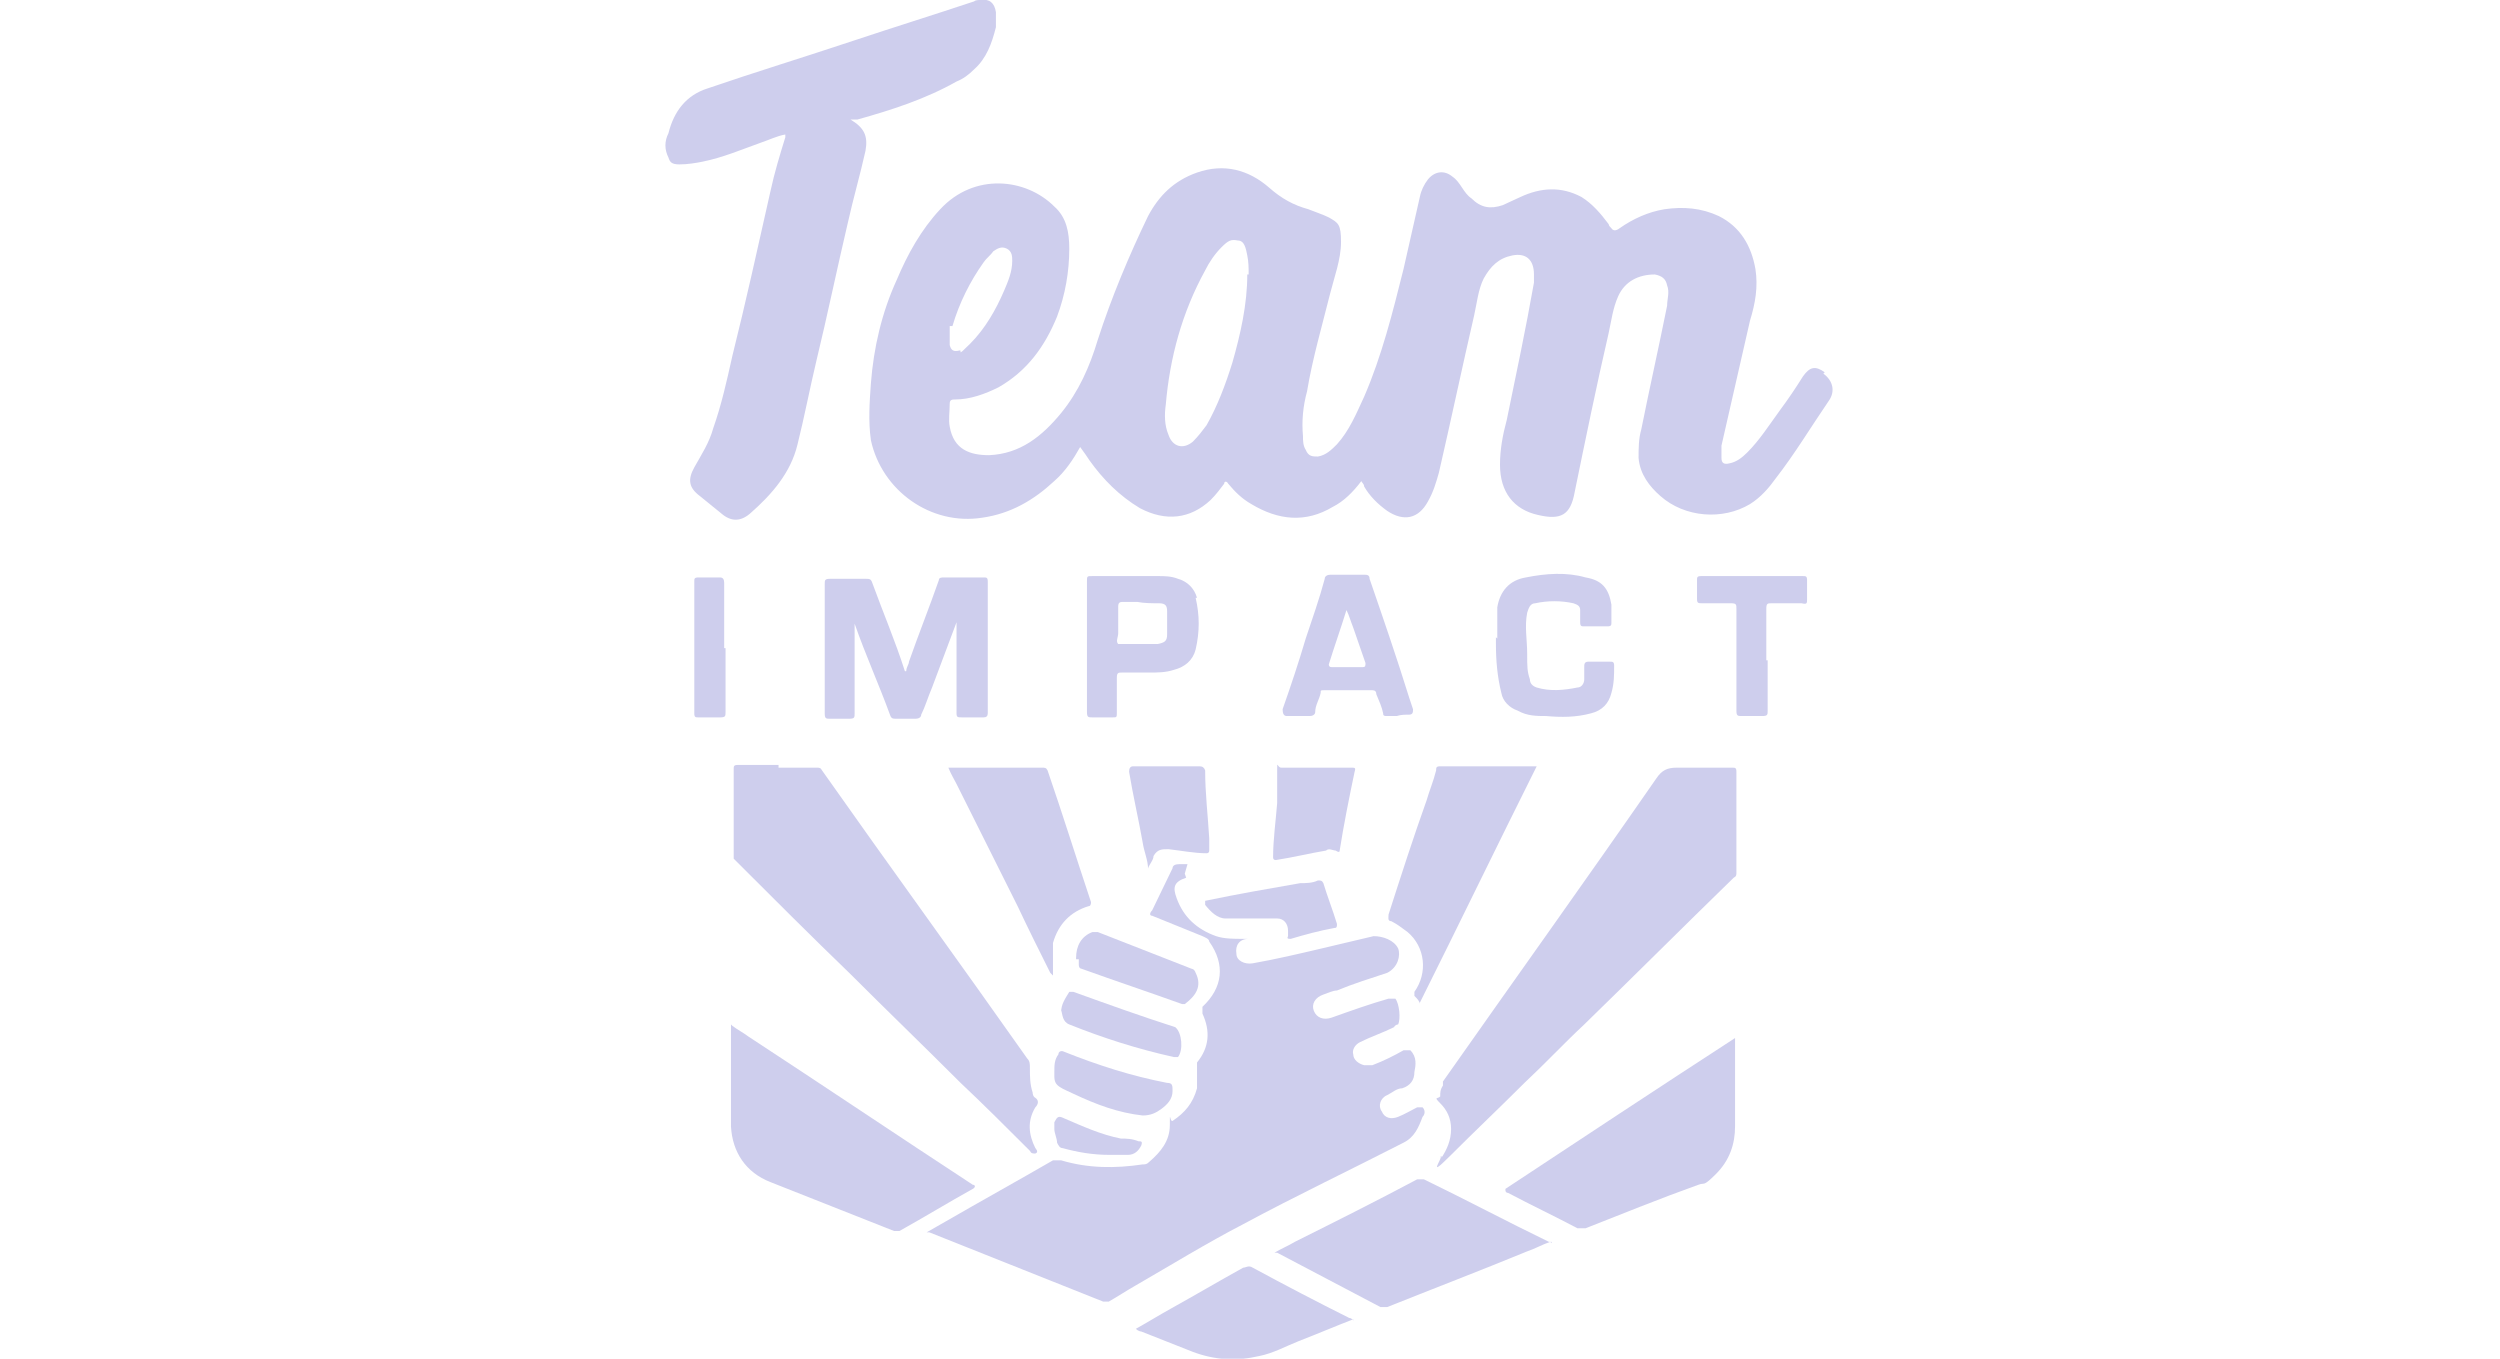 <?xml version="1.0" encoding="UTF-8"?> <svg xmlns="http://www.w3.org/2000/svg" version="1.1" viewBox="0 0 184 100"><defs><style> .cls-1 { fill: #ceceed; } </style></defs><g><g id="Layer_1"><path class="cls-1" d="M87.3,64.6c-.9.3-1,.7-.7,1.5.5,1.4,1.5,2.3,2.9,2.8.6.2,1.3.2,2,.2h1.2s.2,0,.2,0,0,0-.2,0c-.3,0-.5,0-.8,0-.7,0-1,.5-.9,1.1,0,.5.6.8,1.2.7,1.7-.3,3.4-.7,5.1-1.1,1.3-.3,2.5-.6,3.8-.9.7,0,1.5.3,1.8.9.2.5,0,1.4-.8,1.8-1.2.4-2.5.8-3.7,1.3-.3,0-.7.2-1,.3-.6.2-.9.7-.7,1.2.2.5.7.7,1.3.5,1.4-.5,2.8-1,4.2-1.4.2,0,.4,0,.5,0,.3.4.4,1.5.2,1.9,0,0-.2,0-.3.2-.8.4-1.7.7-2.5,1.1-.4.2-.6.6-.5.9,0,.4.4.7.8.8.2,0,.4,0,.6,0,.8-.3,1.6-.7,2.3-1.1h.5c.5.5.4,1.1.3,1.6,0,.6-.3,1-.9,1.2-.4,0-.7.3-1.1.5-.5.2-.7.8-.4,1.2.2.5.7.6,1.2.4s1-.5,1.4-.7h.4c.2.2.2.5,0,.7-.3.8-.6,1.5-1.4,1.9-3.9,2-7.9,3.9-11.8,6-2.7,1.4-5.3,3-7.9,4.5-.7.4-1.3.8-2,1.2,0,0-.3,0-.4,0-4.3-1.7-8.5-3.4-12.8-5.1h-.2c.5-.3.9-.5,1.4-.8,2.6-1.5,5.3-3,7.9-4.5.2,0,.3,0,.6,0,2,.6,4,.6,6,.3.2,0,.3,0,.5-.2.8-.7,1.5-1.5,1.5-2.7s0-.2.2-.3c.9-.6,1.5-1.3,1.8-2.4,0-.5,0-1,0-1.5v-.4c.9-1.1,1-2.3.4-3.6,0-.2,0-.4,0-.5,1.5-1.4,1.7-3.1.5-4.8,0-.2-.3-.3-.5-.4-1.2-.5-2.5-1-3.7-1.5-.2,0-.2-.2,0-.4.5-1,1-2.1,1.5-3.1,0-.2.2-.3.5-.3h.6l-.2.7Z"></path><path class="cls-1" d="M62.6,8.8c1,.6,1.3,1.2,1.1,2.3-.4,1.8-.9,3.5-1.3,5.3-.8,3.4-1.5,6.8-2.3,10.1-.5,2.1-.9,4.2-1.4,6.2-.5,2.1-1.9,3.7-3.5,5.1-.7.6-1.4.6-2.1,0-.5-.4-1.1-.9-1.6-1.3-.8-.6-.9-1.2-.4-2.1.5-.9,1.1-1.8,1.4-2.9.6-1.7,1-3.5,1.4-5.3,1-4,1.9-8.1,2.8-12.1.3-1.4.7-2.7,1.1-4v-.2c-.6.1-1.2.4-1.8.6-1.4.5-2.8,1.1-4.3,1.4-.5.1-1.1.2-1.7.2s-.7-.2-.8-.5c-.3-.6-.3-1.2,0-1.8.4-1.6,1.3-2.8,2.9-3.3,3.5-1.2,7.1-2.3,10.7-3.5,3-1,5.9-1.9,8.9-2.9C71.8,0,72,0,72.2,0c.6-.1,1,.2,1.1.9,0,.4,0,.7,0,1.1-.3,1.2-.7,2.3-1.6,3.1-.4.4-.8.7-1.3.9-2.3,1.3-4.8,2.1-7.3,2.8h-.4Z"></path><path class="cls-1" d="M57.1,56.5h3c.2,0,.3,0,.4.2,5,7.1,10.1,14.1,15.1,21.2.2.2.2.4.2.7,0,.6,0,1.2.2,1.8,0,0,0,.3.2.4.3.2.2.5,0,.7-.6,1-.5,2,0,3,0,0,.3.3,0,.4-.2,0-.3,0-.4-.2-1.7-1.7-3.4-3.4-5.1-5-2.7-2.7-5.4-5.3-8.1-8-2.9-2.8-5.7-5.6-8.6-8.5,0,0,0-.2,0-.4v-6.2c0-.2,0-.3.3-.3h3v.2Z"></path><path class="cls-1" d="M106.1,85.2c.4-.6.7-1.3.7-2.1s-.3-1.4-.8-1.9-.2-.3,0-.5c0-.3,0-.5.2-.8,0,0,0-.2,0-.3,5.2-7.4,10.5-14.8,15.7-22.3.4-.6.8-.8,1.5-.8h4.1c.2,0,.3,0,.3.3v7.4c0,.2,0,.3-.2.4-3.7,3.6-7.3,7.2-11,10.8-1.5,1.4-2.9,2.9-4.4,4.3-1.8,1.8-3.7,3.6-5.5,5.4s-.4,0-.7,0h.1Z"></path><path class="cls-1" d="M53.9,75.5c.4.3.8.5,1.2.8,5.5,3.6,11,7.3,16.5,10.9.2,0,.2.2,0,.3-1.8,1-3.6,2.1-5.4,3.1h-.4c-3-1.2-6.1-2.4-9.1-3.6-1.8-.7-2.8-2.2-2.9-4.1v-7.5h0Z"></path><path class="cls-1" d="M110.8,87.5c5.6-3.7,11.2-7.4,16.9-11.1,0,0,0,.2,0,.2v6.3c0,1.3-.4,2.5-1.4,3.5s-.8.6-1.3.8c-2.8,1-5.5,2.1-8.3,3.2h-.6c-1.7-.9-3.4-1.7-5.1-2.6,0,0-.2,0-.2-.2h0Z"></path><path class="cls-1" d="M114.1,91.4c-.6.2-1.1.5-1.7.7-3.4,1.4-6.8,2.7-10.3,4.1h-.5c-2.5-1.3-5.1-2.7-7.6-4,0,0,0,0-.2,0,.5-.3,1-.5,1.5-.8,3-1.5,6-3,9-4.6.2,0,.3,0,.5,0,3.1,1.5,6.1,3.1,9.2,4.6h.2c0,0,0,.1,0,.1Z"></path><path class="cls-1" d="M66.7,49.4c0-.3.2-.5.2-.7.7-2,1.5-4,2.2-6,0-.2.2-.2.4-.2h2.9c.2,0,.3,0,.3.3v9.7q0,.3-.3.3h-1.6c-.3,0-.4,0-.4-.3v-6.7h0c-.6,1.6-1.2,3.2-1.8,4.8-.3.7-.5,1.4-.8,2,0,.2-.2.3-.4.3h-1.4c-.3,0-.4,0-.5-.3-.8-2.2-1.8-4.4-2.6-6.7h0v6.6c0,.3,0,.4-.4.4h-1.4c-.3,0-.4,0-.4-.4v-9.5c0-.3,0-.4.4-.4h2.6c.3,0,.4,0,.5.3.8,2.2,1.7,4.3,2.4,6.5h0c0,0,.1,0,.1,0Z"></path><path class="cls-1" d="M104.5,73.9c0-.2-.2-.4-.4-.6v-.3c1-1.4.8-3.3-.5-4.4-.4-.3-.8-.6-1.2-.8-.3,0-.2-.3-.2-.5.9-2.8,1.8-5.6,2.8-8.4.2-.7.5-1.4.7-2.2,0-.2,0-.3.3-.3h7.1c-2.9,5.8-5.7,11.6-8.6,17.4h0Z"></path><path class="cls-1" d="M69.7,56.5h7c.2,0,.3,0,.4.2,1.1,3.2,2.1,6.4,3.2,9.7q0,.3-.2.3c-1.3.4-2.2,1.3-2.6,2.7,0,.6,0,1.1,0,1.7v.4c0,0,0,.2,0,.3,0,0,0,0-.2-.2-.8-1.6-1.6-3.2-2.4-4.9l-4.5-9c-.2-.4-.4-.7-.6-1.2Z"></path><path class="cls-1" d="M99.6,97.1c-1.3.5-2.7,1.1-4,1.6-1,.4-1.9.9-2.9,1.1-1.7.4-3.3.3-4.9-.3-1.3-.5-2.5-1-3.8-1.5,0,0-.2,0-.4-.2.9-.5,1.7-1,2.6-1.5,1.8-1,3.5-2,5.3-3,.2,0,.4-.2.7,0,2.4,1.3,4.7,2.5,7.1,3.7,0,0,.2,0,.3.2h0Z"></path><path class="cls-1" d="M110.2,47c0-.8,0-1.5,0-2.3.2-1.2.9-2,2.1-2.2,1.5-.3,3-.4,4.4,0,1.2.2,1.7.8,1.9,2v1.3c0,.2,0,.3-.3.3h-1.7c-.2,0-.3,0-.3-.3v-.9c0-.3-.2-.4-.5-.5-.9-.2-1.9-.2-2.8,0-.4,0-.5.4-.6.7-.2,1,0,2,0,3s0,1.3.2,1.9c0,.3.2.5.5.6,1,.3,2,.2,3,0,.3,0,.5-.3.5-.6v-.9c0-.2,0-.4.3-.4h1.6c.2,0,.3,0,.3.3,0,.7,0,1.3-.2,2-.2.8-.7,1.3-1.5,1.5-1.1.3-2.2.3-3.3.2-.7,0-1.4,0-2.1-.4-.6-.2-1.1-.7-1.2-1.3-.3-1.2-.4-2.4-.4-3.6v-.5h0Z"></path><path class="cls-1" d="M130.1,48.6v3.7c0,.3,0,.4-.4.4h-1.5c-.3,0-.4,0-.4-.4v-7.5c0-.3,0-.4-.4-.4h-2.1c-.3,0-.4,0-.4-.3v-1.4c0-.2,0-.3.3-.3h7.5c.2,0,.3,0,.3.3v1.4c0,.3,0,.4-.4.3h-2.2c-.3,0-.4,0-.4.4v3.8h0Z"></path><path class="cls-1" d="M96.9,56.5h2.6c.2,0,.3,0,.2.3-.4,1.9-.8,3.9-1.1,5.8q0,.2-.3,0c-.2,0-.5-.2-.7,0-1.2.2-2.4.5-3.7.7q-.2,0-.2-.2c0-1.3.2-2.7.3-4,0-.8,0-1.6,0-2.4s0-.2.3-.2h2.6-.1Z"></path><path class="cls-1" d="M84.5,64c0-.7-.3-1.3-.4-2-.3-1.7-.7-3.4-1-5.2q0-.4.3-.4h4.9q.3,0,.4.3c0,1.7.2,3.3.3,5v.9q0,.2-.2.2c-.9,0-1.9-.2-2.8-.3-.5,0-.8,0-1.1.5,0,.3-.3.6-.4.9h0Z"></path><path class="cls-1" d="M79.2,70.5c0-.9.4-1.6,1.2-1.9h.4c2.3.9,4.6,1.8,6.9,2.7,0,0,.2,0,.3.3.5,1,0,1.7-.8,2.3h-.2c-2.5-.9-4.9-1.7-7.4-2.6,0,0-.2,0-.2-.3v-.4h-.2Z"></path><path class="cls-1" d="M53.4,47.6v4.8c0,.3,0,.4-.4.4h-1.6c-.2,0-.3,0-.3-.3v-9.7c0-.2,0-.3.3-.3h1.6q.3,0,.3.4v4.8h.1Z"></path><path class="cls-1" d="M77.6,78.9c0-.5,0-.9.3-1.3,0-.2.2-.3.4-.2,2.5,1,5,1.8,7.6,2.3.4,0,.4.2.4.6,0,.6-.4,1-.8,1.3s-.8.5-1.4.5c-1.8-.2-3.4-.8-5.1-1.6-.4-.2-.7-.3-1-.5s-.4-.4-.4-.8v-.4h0Z"></path><path class="cls-1" d="M78.1,74.5c0-.6.3-1,.6-1.5,0,0,.2,0,.3,0,2.5.9,5,1.8,7.5,2.6h0c.5.4.6,1.7.2,2.2,0,0-.2,0-.3,0-2.7-.6-5.2-1.4-7.7-2.4-.5-.2-.5-.7-.6-1.1v.2Z"></path><path class="cls-1" d="M88.7,66.3c2.4-.5,4.7-.9,7-1.3.4,0,.9,0,1.3-.2.2,0,.3,0,.4.2.3,1,.7,2,1,3,0,.2,0,.3-.2.3-1.1.2-2.2.5-3.2.8-.2,0-.3,0-.2-.2v-.4c0-.5-.3-.9-.8-.9h-2.2c-.5,0-1.1,0-1.6,0-.6,0-1.1-.5-1.5-1v-.2Z"></path><path class="cls-1" d="M81.7,85c-1.3,0-2.4-.2-3.5-.5-.2,0-.3-.2-.4-.4,0-.3-.2-.7-.2-1s0-.3,0-.5c.2-.4.3-.5.7-.3,1.4.6,2.7,1.2,4.2,1.5.4,0,.8,0,1.3.2.2,0,.3,0,.2.3-.2.4-.5.7-1,.7h-1.4Z"></path><path class="cls-1" d="M134.3,27.4c-.7-.5-1.1-.4-1.6.3-.5.8-1.1,1.7-1.7,2.5-.8,1.1-1.5,2.2-2.4,3.1-.4.4-.8.7-1.3.8-.4.1-.6,0-.6-.4v-.9c.7-3.1,1.4-6.1,2.1-9.2.4-1.3.6-2.5.4-3.8-.3-1.7-1.1-3.1-2.7-3.9-1.3-.6-2.6-.7-4-.5-1.2.2-2.3.7-3.3,1.4q-.4.3-.6,0c-.1-.1-.2-.2-.2-.3-.6-.8-1.2-1.5-2-2-1.5-.8-3-.7-4.5,0-.4.2-.9.4-1.3.6-.9.3-1.6.2-2.3-.5-.3-.2-.5-.5-.7-.8-.2-.3-.4-.6-.7-.8-.6-.5-1.3-.4-1.8.2-.3.4-.5.8-.6,1.3-.4,1.8-.8,3.5-1.2,5.3-.8,3.2-1.6,6.4-2.9,9.4-.6,1.3-1.1,2.5-2,3.5-.4.4-.8.8-1.4.9-.4,0-.7,0-.9-.5-.2-.3-.2-.7-.2-1-.1-1.1,0-2.2.3-3.3.4-2.4,1.1-4.8,1.7-7.2.3-1.2.8-2.5.8-3.8s-.2-1.4-.9-1.8c-.4-.2-1-.4-1.5-.6-1.1-.3-2-.8-2.9-1.6-1.5-1.3-3.3-1.8-5.3-1.1-1.7.6-2.8,1.7-3.6,3.2-1.4,2.9-2.7,6-3.7,9.1-.6,2-1.4,3.8-2.7,5.4-1.4,1.7-3,3-5.3,3.1-1.4,0-2.6-.4-2.9-2.1-.1-.5,0-1.1,0-1.7,0-.3.2-.3.4-.3,1.1,0,2.2-.4,3.2-.9,2.1-1.2,3.4-3,4.3-5.2.6-1.6.9-3.3.9-5,0-1.2-.2-2.3-1.1-3.1-2.1-2.1-5.9-2.5-8.4.2-1.4,1.5-2.4,3.3-3.2,5.2-1.1,2.4-1.7,5-1.9,7.6-.1,1.4-.2,2.8,0,4.2.8,3.7,4.4,6.3,8.2,5.7,2.1-.3,3.8-1.3,5.3-2.7.8-.7,1.4-1.6,1.9-2.5.3.4.5.7.7,1,1,1.4,2.2,2.6,3.7,3.5,1.9,1,3.7.8,5.2-.6.4-.4.7-.8,1-1.2,0-.2.2-.2.3,0,.5.6,1,1.1,1.7,1.5,2,1.2,4,1.4,6,.2.8-.4,1.5-1.1,2.1-1.9,0,.1.2.2.2.4.4.7,1,1.3,1.7,1.8,1.2.8,2.3.6,3-.7.4-.7.6-1.4.8-2.1.9-3.9,1.7-7.7,2.6-11.6.2-.9.3-1.9.7-2.7.5-.9,1.1-1.5,2.1-1.7s1.6.3,1.6,1.4v.6c-.6,3.4-1.3,6.7-2,10.1-.3,1.1-.5,2.2-.5,3.3,0,2,1,3.3,2.8,3.7,1.7.4,2.4,0,2.7-1.7.8-3.9,1.6-7.8,2.5-11.7.2-.9.3-1.8.7-2.7.5-1.1,1.5-1.6,2.7-1.6.5.1.8.3.9.8.2.5,0,1,0,1.5-.6,3-1.3,6.1-1.9,9.1-.2.7-.2,1.4-.2,2.1.1,1.2.8,2.1,1.6,2.8,1.8,1.6,4.6,1.8,6.6.6.8-.5,1.4-1.2,1.9-1.9,1.4-1.8,2.6-3.8,3.9-5.7.5-.7.3-1.5-.4-2ZM70.1,24c.5-1.7,1.3-3.3,2.3-4.7.2-.3.5-.5.7-.8.3-.2.6-.4,1-.2.4.2.4.6.4.9h0c0,.8-.3,1.5-.6,2.2-.6,1.4-1.4,2.8-2.5,3.9s-.5.4-.8.5c-.4.1-.6,0-.7-.4,0-.5,0-1,0-1.4ZM91.8,20.2c0,2.2-.5,4.4-1.1,6.5-.5,1.6-1.1,3.2-1.9,4.6-.3.4-.6.8-1,1.2-.7.6-1.5.4-1.8-.5-.3-.7-.3-1.5-.2-2.2.3-3.5,1.2-6.8,2.9-9.9.3-.6.7-1.2,1.2-1.7s.7-.6,1.2-.5c.5,0,.6.6.7,1.1.1.5.1.9.1,1.4h-.1Z"></path><path class="cls-1" d="M103.7,51.3c-.9-2.9-1.9-5.8-2.9-8.7,0-.3-.2-.3-.4-.3h-2.5c-.2,0-.4.1-.4.3-.4,1.5-.9,2.9-1.4,4.4-.5,1.7-1.1,3.5-1.7,5.2q0,.5.3.5h1.7c.2,0,.4-.1.4-.3,0-.5.3-.9.4-1.4,0-.2,0-.2.3-.2h3.5c.2,0,.3.1.3.3.2.5.4.9.5,1.4,0,.2.1.2.3.2h.8-.1c.3-.1.6-.1.9-.1s.3-.2.3-.4c-.1-.3-.2-.6-.3-.9ZM100.4,49.1h-2.4q-.2,0-.2-.2c.4-1.3.9-2.7,1.3-4h0c.2.4.3.8.5,1.3.3.9.6,1.7.9,2.6,0,.2,0,.3-.2.3Z"></path><path class="cls-1" d="M88.1,44c-.2-.7-.7-1.2-1.4-1.4-.5-.2-1-.2-1.5-.2h-4.8c-.4,0-.4,0-.4.4v4.7h0v4.9c0,.4.1.4.4.4h1.5c.3,0,.3,0,.3-.4v-2.5c0-.4.1-.4.4-.4h2c.6,0,1.2,0,1.8-.2.8-.2,1.4-.7,1.6-1.5.3-1.3.3-2.5,0-3.8ZM85.9,46.7c0,.5-.2.6-.7.7-.7,0-1.4,0-2.1,0s-.6,0-.8,0c-.2-.2,0-.5,0-.8v-2q0-.3.3-.3h1.1c.5.1,1.1.1,1.6.1s.6.2.6.6v1.7Z"></path></g></g></svg> 